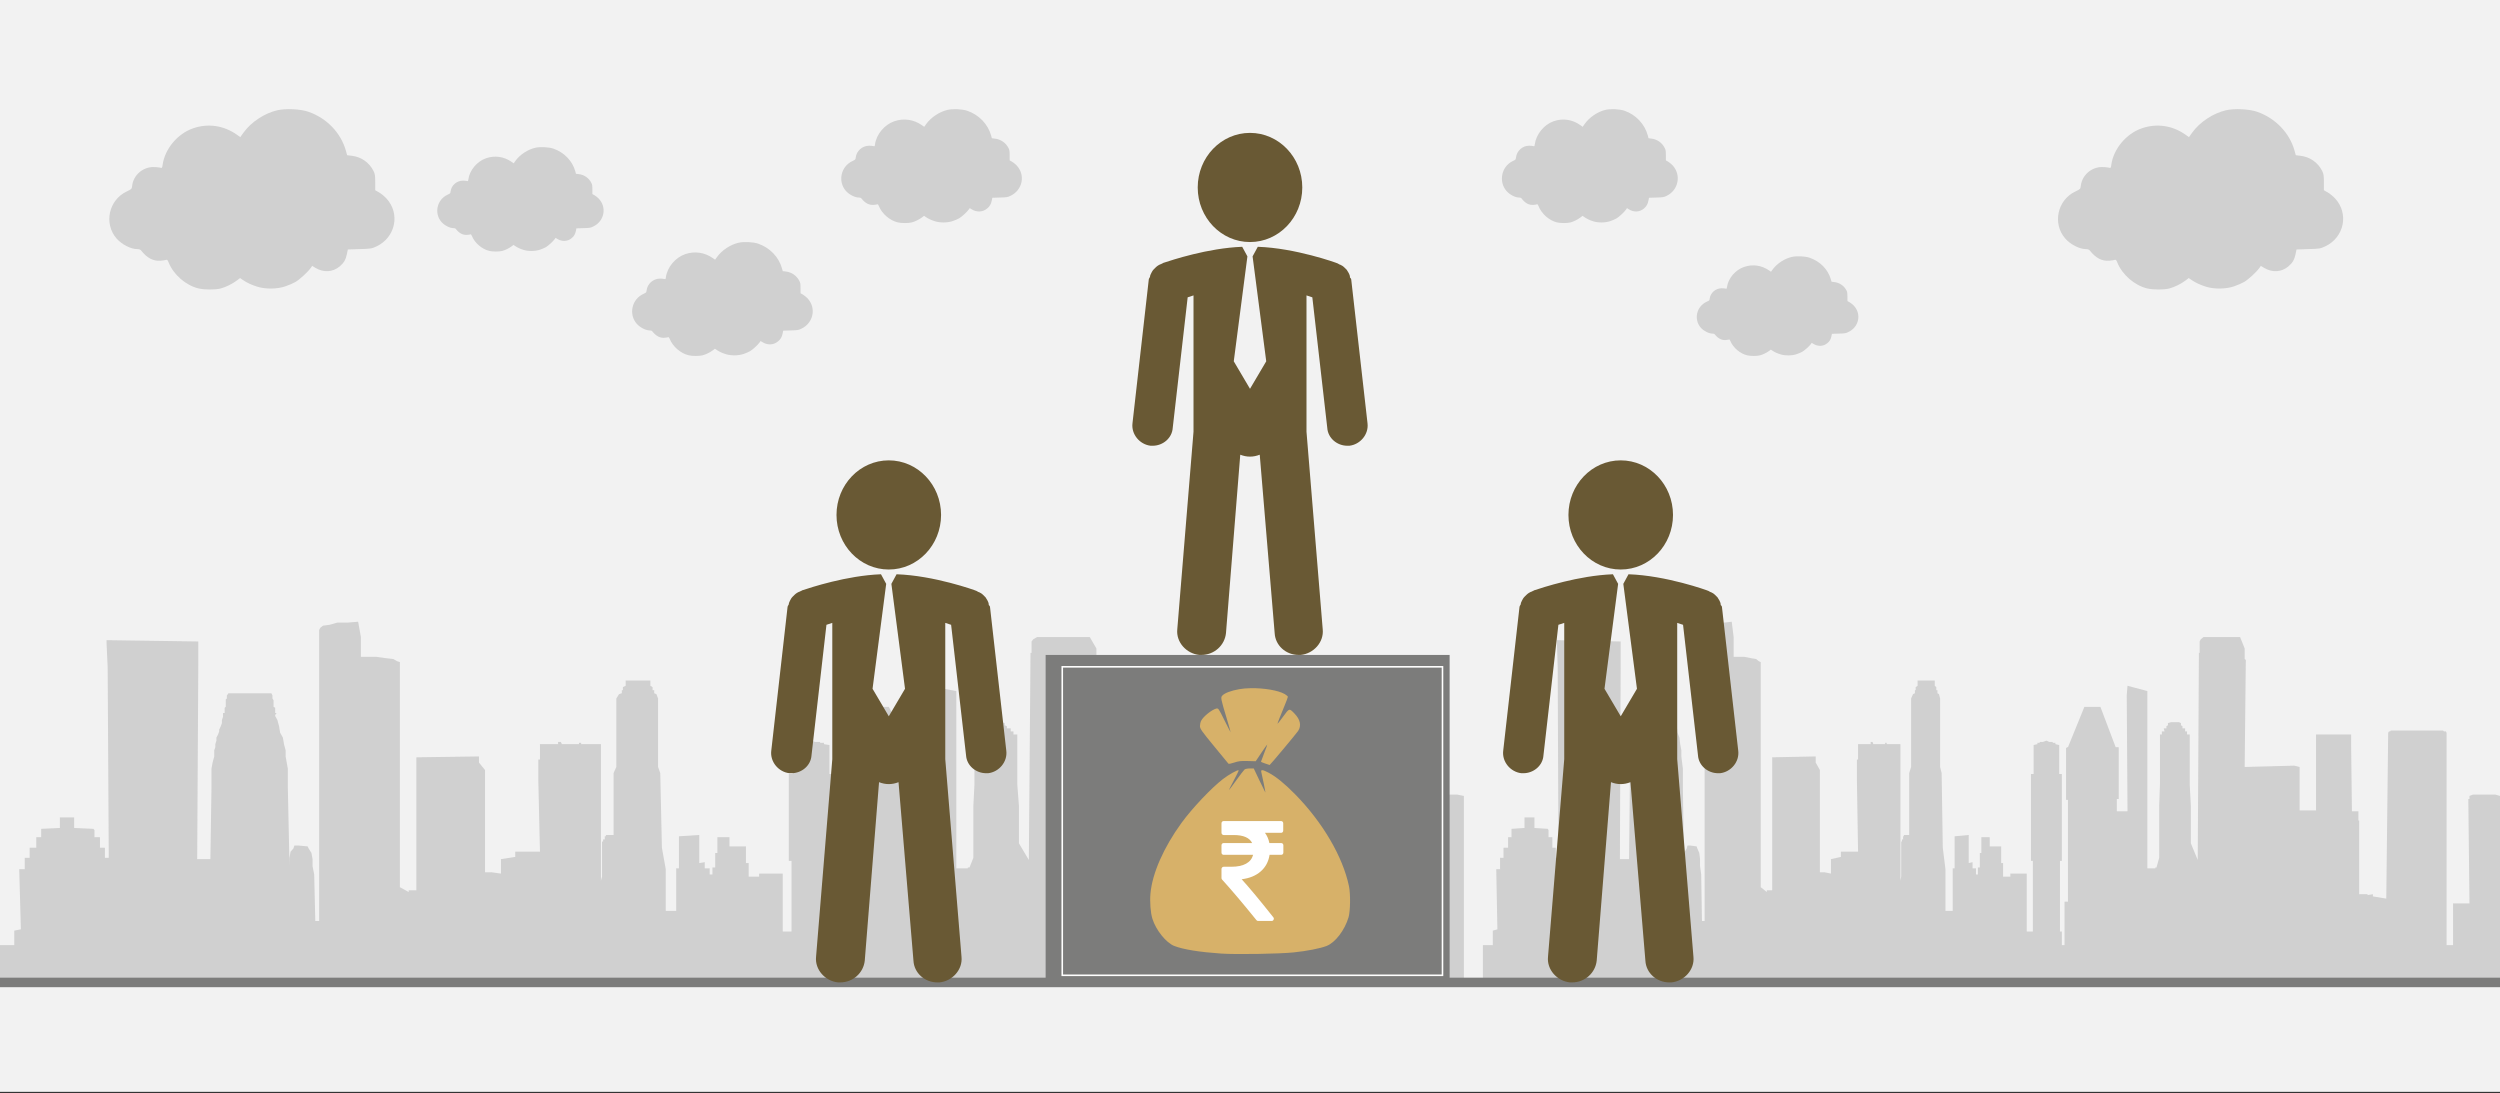 <svg width="526" height="230" xmlns="http://www.w3.org/2000/svg" xmlns:xlink="http://www.w3.org/1999/xlink" overflow="hidden"><rect width="100%" height="100%" fill="#333333" stroke="none"/><defs><clipPath id="clip0"><rect x="0" y="0" width="526" height="230"/></clipPath></defs><g clip-path="url(#clip0)"><rect x="0" y="0" width="526" height="229.667" fill="#FFFFFF"/><rect x="0" y="0" width="526" height="229.667" fill="#F2F2F2"/><path d="M526 205.777 526 167.463 525.036 167.186 520.299 167.186 519.576 167.463 519.576 167.463 519.576 168.109 519.335 168.109 519.335 168.294 519.576 190.082 517.247 190.082 516.123 190.082 516.123 198.853 514.758 198.853 514.758 154.353 514.758 154.168 514.597 153.891 514.196 153.891 514.035 153.707 513.473 153.707 513.072 153.707 503.998 153.707 503.436 153.707 503.034 153.707 502.874 153.891 502.633 153.891 502.472 154.168 502.071 189.067 499.26 188.605 499.26 188.143 498.136 188.328 498.136 188.143 497.895 188.143 497.734 188.143 497.333 188.143 496.931 188.143 496.771 188.143 496.369 188.143 496.369 172.633 496.209 172.633 496.209 170.694 496.048 170.694 494.844 170.694 494.683 157.215 494.683 154.999 494.683 154.538 494.522 154.538 487.456 154.538 487.295 154.538 487.295 154.999 487.295 157.215 487.295 170.51 487.135 170.51 485.77 170.51 484.244 170.51 483.842 170.51 483.842 161.37 482.718 161.093 472.279 161.37 472.52 138.843 472.279 138.658 472.279 138.196 472.279 137.365 472.279 136.442 471.316 134.042 470.994 134.042 463.607 134.042 463.045 134.503 462.804 134.965 462.804 135.796 462.804 136.719 462.804 137.365 462.643 137.365 462.643 138.012 462.402 180.942 460.957 177.434 460.957 169.586 460.716 165.062 460.716 154.538 460.154 154.538 460.154 154.538 460.154 153.891 459.752 153.891 459.752 153.891 459.752 153.245 459.431 153.245 459.19 153.245 459.19 152.783 458.869 152.599 458.869 152.599 458.869 152.137 458.468 151.953 456.781 151.953 456.139 152.137 456.139 152.599 456.139 152.599 455.818 152.783 455.818 153.245 455.818 153.245 455.256 153.245 455.416 153.891 455.256 153.891 454.854 153.891 454.854 154.538 454.854 154.538 454.453 154.538 454.453 165.062 454.292 169.586 454.292 180.481 453.73 182.512 453.489 182.512 453.489 182.696 452.927 182.696 452.927 182.696 452.204 182.696 452.204 182.696 451.803 182.696 451.803 154.999 451.803 145.398 447.627 144.29 447.466 146.321 447.627 170.694 445.379 170.694 445.379 169.863 445.379 169.863 445.379 168.109 445.379 168.109 445.539 168.109 445.539 168.109 445.78 168.109 445.78 168.109 445.78 168.109 445.78 157.4 445.78 157.215 445.78 157.215 445.78 157.215 445.539 157.215 445.539 157.215 445.379 157.215 445.379 157.215 445.138 157.215 445.138 157.215 445.138 157.215 441.926 148.721 438.553 148.721 435.1 157.215 435.1 157.215 435.1 157.215 435.1 157.215 435.1 157.215 434.94 157.215 434.94 157.215 434.699 157.4 434.699 157.4 434.699 157.4 434.699 168.109 434.699 168.109 434.699 168.109 434.699 168.294 434.94 168.294 435.1 168.294 435.1 168.294 435.1 170.048 435.1 170.048 435.1 170.048 435.1 189.713 434.377 189.713 434.377 198.853 433.815 198.853 433.815 195.991 433.414 195.991 433.414 181.127 433.815 181.127 433.815 162.847 433.253 162.847 433.253 156.753 432.45 156.569 432.45 156.569 432.45 156.292 432.29 156.292 432.29 156.292 432.049 156.292 432.049 156.292 431.888 156.292 431.888 156.107 431.728 156.107 431.487 156.107 431.326 156.107 431.165 156.107 430.603 155.83 429.8 156.107 429.8 156.107 429.64 156.107 429.399 156.107 429.238 156.107 429.238 156.107 429.078 156.292 428.837 156.292 428.837 156.292 428.676 156.292 428.676 156.292 428.676 156.569 428.676 156.569 427.873 156.753 427.873 162.847 427.311 162.847 427.311 181.127 427.713 181.127 427.713 195.991 426.428 195.991 426.428 183.804 423.376 183.804 422.975 183.804 422.975 184.45 422.975 184.45 422.011 184.45 421.449 184.45 421.449 181.588 421.048 181.588 421.048 178.08 420.486 178.08 420.486 178.08 420.486 178.08 420.486 178.08 420.325 178.08 420.325 178.08 420.164 178.08 420.164 178.08 419.923 178.08 419.923 178.08 419.763 178.08 419.763 178.08 419.522 178.08 418.96 178.08 418.639 178.08 418.639 176.141 417.836 176.141 416.872 176.141 416.872 179.465 416.872 179.465 416.551 179.465 416.551 182.512 416.149 182.512 416.149 183.989 415.989 183.989 415.989 183.989 415.748 183.989 415.748 183.989 415.748 182.696 415.025 182.696 415.025 181.588 415.025 181.404 414.222 181.588 414.222 175.68 411.251 175.957 411.251 182.696 410.85 182.696 410.85 198.853 410.85 198.853 410.85 191.652 409.324 191.652 409.324 182.881 408.762 178.357 408.521 162.662 408.2 161.37 408.2 146.967 407.959 146.044 407.638 145.859 407.638 145.398 407.638 145.213 407.397 145.213 407.397 144.567 407.397 144.567 407.075 144.29 407.075 143.459 407.075 143.182 406.835 143.182 403.622 143.182 403.462 143.182 403.462 143.459 403.462 144.29 403.06 144.567 403.06 144.567 403.06 145.213 402.9 145.213 402.9 145.398 402.9 145.859 402.498 146.044 402.097 146.967 402.097 161.37 401.695 162.662 401.695 176.141 401.695 175.957 401.695 175.957 401.695 175.68 401.695 175.68 400.812 175.68 400.571 175.68 400.571 175.957 400.571 175.957 400.41 175.957 400.41 176.141 400.41 176.418 400.41 176.418 400.41 176.418 400.41 176.603 400.17 176.603 400.17 176.603 400.17 177.065 400.009 177.065 400.009 177.065 400.009 184.45 399.848 185.281 399.848 164.139 399.848 162.847 399.848 159.8 399.848 159.8 399.848 158.692 399.848 156.569 396.958 156.569 396.958 156.292 396.636 156.292 396.636 156.569 394.147 156.569 393.986 156.107 393.585 156.107 393.585 156.569 390.935 156.569 390.935 158.692 390.935 159.8 390.694 159.8 390.694 162.847 390.694 164.139 390.935 179.188 387.482 179.188 387.322 179.188 387.322 180.296 387.322 180.296 385.234 180.758 385.234 183.804 383.869 183.527 382.905 183.527 382.905 176.788 382.905 176.788 382.905 162.016 382.022 160.446 382.022 160.446 382.022 159.338 382.022 159.154 372.868 159.338 372.868 187.312 371.743 187.312 371.743 187.682 370.459 186.666 370.459 139.304 370.057 139.12 369.495 138.658 368.371 138.473 367.006 138.196 365.48 138.196 364.757 138.196 364.757 134.042 364.356 130.81 362.83 130.995 361.304 130.995 360.18 131.457 359.216 131.641 358.815 132.103 358.654 132.565 358.654 139.489 358.654 193.775 358.494 193.775 358.092 193.775 357.932 183.989 357.691 182.235 357.691 180.758 357.53 179.465 357.129 178.542 356.968 178.08 355.603 177.895 355.041 177.895 354.88 178.542 354.479 179.188 354.318 180.481 354.318 182.05 354.077 165.709 354.077 164.416 354.077 164.416 354.077 164.139 354.077 163.031 354.077 161.739 353.917 160.446 353.756 159.154 353.756 157.861 353.515 156.569 353.355 155.184 352.953 154.168 352.792 152.783 352.552 151.491 352.23 150.66 352.23 150.383 352.391 150.198 352.391 150.014 352.391 150.014 352.391 150.014 352.23 150.014 352.23 149.737 352.23 149.367 352.23 148.906 351.99 148.721 351.99 148.26 351.99 147.983 351.99 147.613 351.99 147.336 351.829 146.967 351.829 146.69 351.829 146.321 351.668 145.859 345.405 145.859 345.164 146.321 345.164 146.505 345.164 146.967 345.003 147.152 345.003 147.613 345.003 147.983 345.003 148.26 345.003 148.721 344.843 148.906 344.843 149.367 344.843 149.552 344.843 150.014 344.602 150.014 344.602 150.845 344.441 151.491 344.441 152.137 344.281 152.783 344.04 153.522 344.04 153.891 343.879 154.538 343.638 155.184 343.638 155.83 343.478 156.569 343.478 157.215 343.317 157.861 343.317 159.154 343.076 160.446 342.916 161.739 342.916 163.031 342.916 164.416 342.916 164.601 342.916 165.709 342.755 180.758 340.828 180.758 340.988 139.95 340.988 134.965 327.578 134.688 327.578 135.334 327.739 140.412 327.899 180.481 327.337 180.481 327.337 178.357 327.337 178.357 327.337 178.357 327.337 178.357 327.337 178.357 326.615 178.357 326.615 176.418 326.615 176.418 326.615 176.141 326.615 176.141 326.615 176.141 326.374 176.141 325.812 176.141 325.812 174.664 325.812 174.664 325.651 174.387 325.651 174.387 325.651 174.387 325.651 174.387 322.841 174.203 322.841 174.018 322.841 174.018 322.841 174.018 322.841 174.018 322.841 173.741 322.841 173.741 322.841 173.556 322.841 173.279 322.841 173.095 322.841 173.095 322.841 172.91 322.841 172.633 322.841 172.633 322.841 172.633 322.841 172.633 322.841 171.987 320.753 171.987 320.753 174.203 318.023 174.387 318.023 174.387 318.023 174.387 318.023 176.141 317.3 176.141 317.3 176.141 317.3 176.141 317.3 176.141 317.3 178.357 316.577 178.357 316.336 178.357 316.336 178.357 316.336 178.357 316.336 178.357 316.336 180.481 315.774 180.481 315.774 180.481 315.774 180.481 315.613 180.481 315.613 180.481 315.613 180.481 315.613 180.481 315.613 180.481 315.613 182.881 314.811 182.881 315.051 195.529 314.088 195.806 314.088 198.853 312 198.853 312 206.7 526 206.7 526 205.777Z" fill="#D0D0D0" fill-rule="evenodd"/><path d="M308 205.777 308 167.463 306.613 167.186 299.794 167.186 298.754 167.463 298.754 167.463 298.754 168.109 298.408 168.109 298.408 168.294 298.754 190.082 295.403 190.082 293.785 190.082 293.785 198.853 291.82 198.853 291.82 154.353 291.82 154.168 291.589 153.891 291.011 153.891 290.78 153.707 289.971 153.707 289.393 153.707 276.333 153.707 275.524 153.707 274.946 153.707 274.715 153.891 274.368 153.891 274.137 154.168 273.559 189.067 269.514 188.605 269.514 188.143 267.896 188.328 267.896 188.143 267.55 188.143 267.319 188.143 266.741 188.143 266.163 188.143 265.932 188.143 265.354 188.143 265.354 172.633 265.123 172.633 265.123 170.694 264.892 170.694 263.158 170.694 262.927 157.215 262.927 154.999 262.927 154.538 262.696 154.538 252.525 154.538 252.294 154.538 252.294 154.999 252.294 157.215 252.294 170.51 252.063 170.51 250.098 170.51 247.902 170.51 247.325 170.51 247.325 161.37 245.707 161.093 230.682 161.37 231.029 138.843 230.682 138.658 230.682 138.196 230.682 137.365 230.682 136.442 229.295 134.042 228.833 134.042 218.2 134.042 217.391 134.503 217.045 134.965 217.045 135.796 217.045 136.719 217.045 137.365 216.813 137.365 216.813 138.012 216.467 180.942 214.386 177.434 214.386 169.586 214.04 165.062 214.04 154.538 213.231 154.538 213.231 154.538 213.231 153.891 212.653 153.891 212.653 153.891 212.653 153.245 212.191 153.245 211.844 153.245 211.844 152.783 211.382 152.599 211.382 152.599 211.382 152.137 210.804 151.953 208.377 151.953 207.452 152.137 207.452 152.599 207.452 152.599 206.99 152.783 206.99 153.245 206.99 153.245 206.181 153.245 206.412 153.891 206.181 153.891 205.603 153.891 205.603 154.538 205.603 154.538 205.025 154.538 205.025 165.062 204.794 169.586 204.794 180.481 203.985 182.512 203.638 182.512 203.638 182.696 202.829 182.696 202.829 182.696 201.789 182.696 201.789 182.696 201.211 182.696 201.211 154.999 201.211 145.398 195.201 144.29 194.97 146.321 195.201 170.694 191.965 170.694 191.965 169.863 191.965 169.863 191.965 168.109 191.965 168.109 192.197 168.109 192.197 168.109 192.543 168.109 192.543 168.109 192.543 168.109 192.543 157.4 192.543 157.215 192.543 157.215 192.543 157.215 192.197 157.215 192.197 157.215 191.965 157.215 191.965 157.215 191.619 157.215 191.619 157.215 191.619 157.215 186.996 148.721 182.142 148.721 177.172 157.215 177.172 157.215 177.172 157.215 177.172 157.215 177.172 157.215 176.941 157.215 176.941 157.215 176.594 157.4 176.594 157.4 176.594 157.4 176.594 168.109 176.594 168.109 176.594 168.109 176.594 168.294 176.941 168.294 177.172 168.294 177.172 168.294 177.172 170.048 177.172 170.048 177.172 170.048 177.172 189.713 176.132 189.713 176.132 198.853 175.323 198.853 175.323 195.991 174.745 195.991 174.745 181.127 175.323 181.127 175.323 162.847 174.514 162.847 174.514 156.753 173.358 156.569 173.358 156.569 173.358 156.292 173.127 156.292 173.127 156.292 172.78 156.292 172.78 156.292 172.549 156.292 172.549 156.107 172.318 156.107 171.971 156.107 171.74 156.107 171.509 156.107 170.7 155.83 169.544 156.107 169.544 156.107 169.313 156.107 168.967 156.107 168.735 156.107 168.735 156.107 168.504 156.292 168.158 156.292 168.158 156.292 167.926 156.292 167.926 156.292 167.926 156.569 167.926 156.569 166.771 156.753 166.771 162.847 165.962 162.847 165.962 181.127 166.54 181.127 166.54 195.991 164.69 195.991 164.69 183.804 160.299 183.804 159.721 183.804 159.721 184.45 159.721 184.45 158.334 184.45 157.525 184.45 157.525 181.588 156.947 181.588 156.947 178.08 156.138 178.08 156.138 178.08 156.138 178.08 156.138 178.08 155.907 178.08 155.907 178.08 155.676 178.08 155.676 178.08 155.329 178.08 155.329 178.08 155.098 178.08 155.098 178.08 154.751 178.08 153.942 178.08 153.48 178.08 153.48 176.141 152.324 176.141 150.937 176.141 150.937 179.465 150.937 179.465 150.475 179.465 150.475 182.512 149.897 182.512 149.897 183.989 149.666 183.989 149.666 183.989 149.319 183.989 149.319 183.989 149.319 182.696 148.279 182.696 148.279 181.588 148.279 181.404 147.123 181.588 147.123 175.68 142.847 175.957 142.847 182.696 142.269 182.696 142.269 198.853 142.269 198.853 142.269 191.652 140.074 191.652 140.074 182.881 139.265 178.357 138.918 162.662 138.456 161.37 138.456 146.967 138.109 146.044 137.647 145.859 137.647 145.398 137.647 145.213 137.3 145.213 137.3 144.567 137.3 144.567 136.838 144.29 136.838 143.459 136.838 143.182 136.491 143.182 131.868 143.182 131.637 143.182 131.637 143.459 131.637 144.29 131.059 144.567 131.059 144.567 131.059 145.213 130.828 145.213 130.828 145.398 130.828 145.859 130.25 146.044 129.672 146.967 129.672 161.37 129.094 162.662 129.094 176.141 129.094 175.957 129.094 175.957 129.094 175.68 129.094 175.68 127.823 175.68 127.476 175.68 127.476 175.957 127.476 175.957 127.245 175.957 127.245 176.141 127.245 176.418 127.245 176.418 127.245 176.418 127.245 176.603 126.898 176.603 126.898 176.603 126.898 177.065 126.667 177.065 126.667 177.065 126.667 184.45 126.436 185.281 126.436 164.139 126.436 162.847 126.436 159.8 126.436 159.8 126.436 158.692 126.436 156.569 122.275 156.569 122.275 156.292 121.813 156.292 121.813 156.569 118.23 156.569 117.999 156.107 117.421 156.107 117.421 156.569 113.608 156.569 113.608 158.692 113.608 159.8 113.261 159.8 113.261 162.847 113.261 164.139 113.608 179.188 108.638 179.188 108.407 179.188 108.407 180.296 108.407 180.296 105.402 180.758 105.402 183.804 103.437 183.527 102.05 183.527 102.05 176.788 102.05 176.788 102.05 162.016 100.779 160.446 100.779 160.446 100.779 159.338 100.779 159.154 87.604 159.338 87.604 187.312 85.986 187.312 85.986 187.682 84.137 186.666 84.137 139.304 83.559 139.12 82.75 138.658 81.132 138.473 79.167 138.196 76.971 138.196 75.931 138.196 75.931 134.042 75.353 130.81 73.157 130.995 70.961 130.995 69.343 131.457 67.957 131.641 67.379 132.103 67.147 132.565 67.147 139.489 67.147 193.775 66.916 193.775 66.338 193.775 66.107 183.989 65.761 182.235 65.761 180.758 65.529 179.465 64.952 178.542 64.721 178.08 62.756 177.895 61.947 177.895 61.716 178.542 61.138 179.188 60.907 180.481 60.907 182.05 60.56 165.709 60.56 164.416 60.56 164.416 60.56 164.139 60.56 163.031 60.56 161.739 60.329 160.446 60.098 159.154 60.098 157.861 59.751 156.569 59.52 155.184 58.942 154.168 58.711 152.783 58.364 151.491 57.902 150.66 57.902 150.383 58.133 150.198 58.133 150.014 58.133 150.014 58.133 150.014 57.902 150.014 57.902 149.737 57.902 149.367 57.902 148.906 57.555 148.721 57.555 148.26 57.555 147.983 57.555 147.613 57.555 147.336 57.324 146.967 57.324 146.69 57.324 146.321 57.093 145.859 48.078 145.859 47.731 146.321 47.731 146.505 47.731 146.967 47.5 147.152 47.5 147.613 47.5 147.983 47.5 148.26 47.5 148.721 47.269 148.906 47.269 149.367 47.269 149.552 47.269 150.014 46.922 150.014 46.922 150.845 46.691 151.491 46.691 152.137 46.46 152.783 46.113 153.522 46.113 153.891 45.882 154.538 45.535 155.184 45.535 155.83 45.304 156.569 45.304 157.215 45.073 157.861 45.073 159.154 44.727 160.446 44.495 161.739 44.495 163.031 44.495 164.416 44.495 164.601 44.495 165.709 44.264 180.758 41.49 180.758 41.722 139.95 41.722 134.965 22.421 134.688 22.421 135.334 22.652 140.412 22.883 180.481 22.074 180.481 22.074 178.357 22.074 178.357 22.074 178.357 22.074 178.357 22.074 178.357 21.034 178.357 21.034 176.418 21.034 176.418 21.034 176.141 21.034 176.141 21.034 176.141 20.687 176.141 19.878 176.141 19.878 174.664 19.878 174.664 19.647 174.387 19.647 174.387 19.647 174.387 19.647 174.387 15.602 174.203 15.602 174.018 15.602 174.018 15.602 174.018 15.602 174.018 15.602 173.741 15.602 173.741 15.602 173.556 15.602 173.279 15.602 173.095 15.602 173.095 15.602 172.91 15.602 172.633 15.602 172.633 15.602 172.633 15.602 172.633 15.602 171.987 12.597 171.987 12.597 174.203 8.668 174.387 8.668 174.387 8.668 174.387 8.668 176.141 7.628 176.141 7.628 176.141 7.628 176.141 7.628 176.141 7.628 178.357 6.588 178.357 6.241 178.357 6.241 178.357 6.241 178.357 6.241 178.357 6.241 180.481 5.432 180.481 5.432 180.481 5.432 180.481 5.201 180.481 5.201 180.481 5.201 180.481 5.201 180.481 5.201 180.481 5.201 182.881 4.045 182.881 4.392 195.529 3.005 195.806 3.005 198.853 0 198.853 0 206.7 308 206.7 308 205.777Z" fill="#D0D0D0" fill-rule="evenodd"/><path d="M0 206.7 526 206.701" stroke="#7C7C7B" stroke-width="2" stroke-miterlimit="8" fill="none" fill-rule="evenodd"/><rect x="220" y="137.8" width="85" height="68.9" fill="#7C7C7B"/><path d="M252 39.443C252 33.101 256.925 27.959 263 27.959 269.075 27.959 274 33.101 274 39.443 274 45.785 269.075 50.926 263 50.926 256.925 50.926 252 45.785 252 39.443Z" fill="#695934" fill-rule="evenodd"/><path d="M283.902 93.786C286.224 93.516 288 91.363 287.727 89.075 284.311 58.924 284.311 58.924 284.311 58.924 284.311 58.655 284.175 58.52 284.038 58.386 284.038 57.982 283.902 57.713 283.765 57.443 283.628 57.174 283.492 57.04 283.355 56.77 283.219 56.636 282.945 56.367 282.809 56.232 282.536 55.963 282.262 55.828 281.989 55.694 281.852 55.694 281.716 55.559 281.443 55.424 281.169 55.29 272.563 52.194 264.639 51.925 263.546 53.944 263.546 53.944 263.546 53.944 263.546 53.944 263.546 53.944 263.546 53.944 266.415 76.018 266.415 76.018 266.415 76.018 263 81.806 263 81.806 263 81.806 259.585 76.018 259.585 76.018 259.585 76.018 262.454 53.944 262.454 53.944 262.454 53.944 262.454 53.944 262.454 53.944 262.454 53.944 261.361 51.925 261.361 51.925 261.361 51.925 254.12 52.194 246.47 54.751 244.831 55.29 244.694 55.29 244.694 55.424 244.557 55.424 244.557 55.424 244.557 55.424 244.557 55.424 244.421 55.424 244.421 55.559 244.284 55.559 243.874 55.694 243.464 55.963 243.191 56.232 243.055 56.367 242.918 56.501 242.781 56.636 242.508 56.905 242.372 57.174 242.235 57.443 242.098 57.713 241.962 57.982 241.962 58.251 241.825 58.52 241.689 58.655 241.689 58.924 238.273 89.075 238.273 89.075 238.273 89.075 238 91.363 239.776 93.516 242.098 93.786 242.235 93.786 242.372 93.786 242.508 93.786 244.694 93.786 246.607 92.171 246.743 90.017 249.885 62.558 249.885 62.558 249.885 62.558 250.295 62.424 250.705 62.289 251.115 62.154 251.115 90.825 251.115 90.825 251.115 90.825 247.699 132.416 247.699 132.416 247.699 132.416 247.426 135.108 249.612 137.531 252.344 137.8 252.481 137.8 252.617 137.8 252.754 137.8 255.486 137.8 257.672 135.781 257.945 133.224 260.951 95.67 260.951 95.67 260.951 95.67 261.634 95.939 262.317 96.074 263 96.074 263.683 96.074 264.366 95.939 265.049 95.67 268.191 133.224 268.191 133.224 268.191 133.224 268.328 135.781 270.514 137.8 273.246 137.8 273.383 137.8 273.519 137.8 273.656 137.8 276.388 137.531 278.574 135.108 278.301 132.416 274.885 90.825 274.885 90.825 274.885 90.825 274.885 62.154 274.885 62.154 274.885 62.154 275.295 62.289 275.705 62.424 276.115 62.558 279.257 90.017 279.257 90.017 279.257 90.017 279.393 92.171 281.306 93.786 283.492 93.786 283.628 93.786 283.765 93.786 283.902 93.786Z" fill="#695934" fill-rule="evenodd"/><path d="M330 108.343C330 102.001 334.925 96.86 341 96.86 347.075 96.86 352 102.001 352 108.343 352 114.685 347.075 119.826 341 119.826 334.925 119.826 330 114.685 330 108.343Z" fill="#695934" fill-rule="evenodd"/><path d="M361.902 162.686C364.224 162.417 366 160.263 365.727 157.975 362.311 127.824 362.311 127.824 362.311 127.824 362.311 127.555 362.175 127.42 362.038 127.286 362.038 126.882 361.902 126.613 361.765 126.344 361.628 126.074 361.492 125.94 361.355 125.671 361.219 125.536 360.945 125.267 360.809 125.132 360.536 124.863 360.262 124.728 359.989 124.594 359.852 124.594 359.716 124.459 359.443 124.325 359.169 124.19 350.563 121.094 342.639 120.825 341.546 122.844 341.546 122.844 341.546 122.844 341.546 122.844 341.546 122.844 341.546 122.844 344.415 144.919 344.415 144.919 344.415 144.919 341 150.706 341 150.706 341 150.706 337.585 144.919 337.585 144.919 337.585 144.919 340.454 122.844 340.454 122.844 340.454 122.844 340.454 122.844 340.454 122.844 340.454 122.844 339.361 120.825 339.361 120.825 339.361 120.825 332.12 121.094 324.47 123.652 322.831 124.19 322.694 124.19 322.694 124.325 322.557 124.325 322.557 124.325 322.557 124.325 322.557 124.325 322.421 124.325 322.421 124.459 322.284 124.459 321.874 124.594 321.464 124.863 321.191 125.132 321.055 125.267 320.918 125.401 320.781 125.536 320.508 125.805 320.372 126.074 320.235 126.344 320.098 126.613 319.962 126.882 319.962 127.151 319.825 127.42 319.689 127.555 319.689 127.824 316.273 157.975 316.273 157.975 316.273 157.975 316 160.263 317.776 162.417 320.098 162.686 320.235 162.686 320.372 162.686 320.508 162.686 322.694 162.686 324.607 161.071 324.743 158.917 327.885 131.458 327.885 131.458 327.885 131.458 328.295 131.324 328.705 131.189 329.115 131.055 329.115 159.725 329.115 159.725 329.115 159.725 325.699 201.316 325.699 201.316 325.699 201.316 325.426 204.008 327.612 206.431 330.344 206.7 330.481 206.7 330.617 206.7 330.754 206.7 333.486 206.7 335.672 204.681 335.945 202.124 338.951 164.57 338.951 164.57 338.951 164.57 339.634 164.839 340.317 164.974 341 164.974 341.683 164.974 342.366 164.839 343.049 164.57 346.191 202.124 346.191 202.124 346.191 202.124 346.328 204.681 348.514 206.7 351.246 206.7 351.383 206.7 351.519 206.7 351.656 206.7 354.388 206.431 356.574 204.008 356.301 201.316 352.885 159.725 352.885 159.725 352.885 159.725 352.885 131.055 352.885 131.055 352.885 131.055 353.295 131.189 353.705 131.324 354.115 131.458 357.257 158.917 357.257 158.917 357.257 158.917 357.393 161.071 359.306 162.686 361.492 162.686 361.628 162.686 361.765 162.686 361.902 162.686Z" fill="#695934" fill-rule="evenodd"/><path d="M176 108.343C176 102.001 180.925 96.86 187 96.86 193.075 96.86 198 102.001 198 108.343 198 114.685 193.075 119.826 187 119.826 180.925 119.826 176 114.685 176 108.343Z" fill="#695934" fill-rule="evenodd"/><path d="M207.902 162.686C210.224 162.417 212 160.263 211.727 157.975 208.311 127.824 208.311 127.824 208.311 127.824 208.311 127.555 208.175 127.42 208.038 127.286 208.038 126.882 207.902 126.613 207.765 126.344 207.628 126.074 207.492 125.94 207.355 125.671 207.219 125.536 206.945 125.267 206.809 125.132 206.536 124.863 206.262 124.728 205.989 124.594 205.852 124.594 205.716 124.459 205.443 124.325 205.169 124.19 196.563 121.094 188.639 120.825 187.546 122.844 187.546 122.844 187.546 122.844 187.546 122.844 187.546 122.844 187.546 122.844 190.415 144.919 190.415 144.919 190.415 144.919 187 150.706 187 150.706 187 150.706 183.585 144.919 183.585 144.919 183.585 144.919 186.454 122.844 186.454 122.844 186.454 122.844 186.454 122.844 186.454 122.844 186.454 122.844 185.361 120.825 185.361 120.825 185.361 120.825 178.12 121.094 170.47 123.652 168.831 124.19 168.694 124.19 168.694 124.325 168.557 124.325 168.557 124.325 168.557 124.325 168.557 124.325 168.421 124.325 168.421 124.459 168.284 124.459 167.874 124.594 167.464 124.863 167.191 125.132 167.055 125.267 166.918 125.401 166.781 125.536 166.508 125.805 166.372 126.074 166.235 126.344 166.098 126.613 165.962 126.882 165.962 127.151 165.825 127.42 165.689 127.555 165.689 127.824 162.273 157.975 162.273 157.975 162.273 157.975 162 160.263 163.776 162.417 166.098 162.686 166.235 162.686 166.372 162.686 166.508 162.686 168.694 162.686 170.607 161.071 170.743 158.917 173.885 131.458 173.885 131.458 173.885 131.458 174.295 131.324 174.705 131.189 175.115 131.055 175.115 159.725 175.115 159.725 175.115 159.725 171.699 201.316 171.699 201.316 171.699 201.316 171.426 204.008 173.612 206.431 176.344 206.7 176.481 206.7 176.617 206.7 176.754 206.7 179.486 206.7 181.672 204.681 181.945 202.124 184.951 164.57 184.951 164.57 184.951 164.57 185.634 164.839 186.317 164.974 187 164.974 187.683 164.974 188.366 164.839 189.049 164.57 192.191 202.124 192.191 202.124 192.191 202.124 192.328 204.681 194.514 206.7 197.246 206.7 197.383 206.7 197.519 206.7 197.656 206.7 200.388 206.431 202.574 204.008 202.301 201.316 198.885 159.725 198.885 159.725 198.885 159.725 198.885 131.055 198.885 131.055 198.885 131.055 199.295 131.189 199.705 131.324 200.115 131.458 203.257 158.917 203.257 158.917 203.257 158.917 203.393 161.071 205.306 162.686 207.492 162.686 207.628 162.686 207.765 162.686 207.902 162.686Z" fill="#695934" fill-rule="evenodd"/><path d="M263.22 144.792C262.322 144.804 261.462 144.872 260.714 145.007 258.97 145.321 257.63 145.833 257.163 146.365 256.804 146.773 256.849 147 258.108 151.19 258.574 152.74 258.938 154.025 258.918 154.045 258.898 154.066 258.311 152.932 257.615 151.525 256.404 149.081 256.328 148.973 255.907 149.081 254.941 149.329 253.165 150.762 252.715 151.656 252.58 151.925 252.47 152.425 252.47 152.767 252.47 153.316 252.816 153.811 255.405 156.962 257.019 158.927 258.396 160.6 258.463 160.678 258.531 160.756 259.074 160.651 259.671 160.444 260.548 160.14 261.083 160.078 262.478 160.118L264.201 160.167 265.395 158.379C266.052 157.395 266.611 156.612 266.637 156.639 266.663 156.666 266.376 157.467 265.999 158.421 265.622 159.374 265.314 160.201 265.314 160.259 265.314 160.316 265.718 160.493 266.213 160.65L266.213 160.65C266.707 160.807 267.122 160.944 267.134 160.956 267.19 161.007 272.756 154.352 273.122 153.795 273.853 152.688 273.586 151.395 272.367 150.138 271.248 148.984 271.279 148.976 269.993 150.743 269.359 151.614 268.82 152.306 268.795 152.28 268.748 152.231 269.247 150.948 270.347 148.291 270.687 147.47 270.965 146.711 270.965 146.605 270.965 146.499 270.668 146.24 270.306 146.03 268.942 145.241 265.912 144.757 263.22 144.792ZM262.957 161.682C262.499 161.682 262.003 161.781 261.855 161.902 261.706 162.023 260.916 163.054 260.099 164.193 259.283 165.332 258.586 166.264 258.551 166.264 258.516 166.264 258.983 165.339 259.589 164.208 260.194 163.077 260.657 162.117 260.615 162.075 260.449 161.904 258.554 162.958 257.307 163.915 254.878 165.78 250.797 170.098 248.589 173.138 244.826 178.32 242.441 183.747 242.059 187.99 241.899 189.778 242.073 192.047 242.469 193.316 243.211 195.699 245.367 198.376 247.074 199.033 248.99 199.771 252.391 200.321 256.959 200.632 260.087 200.844 269.147 200.699 272.164 200.388 274.991 200.096 277.732 199.56 279.107 199.031 280.935 198.327 282.953 195.687 283.743 192.968 284.117 191.679 284.162 188.053 283.823 186.446 282.513 180.229 278.319 173.066 272.522 167.145 270.325 164.902 268.475 163.396 266.905 162.575 265.612 161.899 265.237 161.871 265.381 162.464 265.685 163.71 266.3 166.81 266.229 166.736 266.184 166.69 265.616 165.533 264.967 164.167L263.788 161.682Z" fill="#D7B169" fill-rule="evenodd"/><path d="M269.889 177.512C269.802 177.423 269.691 177.378 269.556 177.378L267.077 177.378C266.912 176.552 266.603 175.835 266.149 175.228L269.527 175.228C269.662 175.228 269.773 175.183 269.86 175.094 269.947 175.004 269.99 174.89 269.99 174.751L269.99 173.227C269.99 173.088 269.947 172.974 269.86 172.884 269.773 172.795 269.662 172.75 269.527 172.75L257.464 172.75C257.329 172.75 257.217 172.795 257.13 172.884 257.044 172.974 257 173.088 257 173.227L257 175.213C257 175.342 257.046 175.454 257.138 175.549 257.23 175.643 257.338 175.691 257.464 175.691L259.566 175.691C261.606 175.691 262.901 176.253 263.452 177.378L257.464 177.378C257.329 177.378 257.217 177.422 257.13 177.512 257.044 177.602 257 177.716 257 177.855L257 179.378C257 179.518 257.043 179.632 257.13 179.722 257.217 179.811 257.329 179.856 257.464 179.856L263.655 179.856C263.442 180.672 262.947 181.294 262.169 181.722 261.39 182.15 260.364 182.364 259.088 182.364L257.464 182.364C257.338 182.364 257.23 182.412 257.138 182.506 257.046 182.601 257 182.713 257 182.842L257 184.738C257 184.868 257.043 184.977 257.13 185.067 258.986 187.097 261.393 189.939 264.351 193.592 264.438 193.712 264.558 193.771 264.713 193.771L267.54 193.771C267.743 193.771 267.884 193.682 267.961 193.502 268.057 193.323 268.038 193.154 267.903 192.995 265.081 189.431 262.862 186.764 261.248 184.992 262.891 184.793 264.225 184.246 265.25 183.35 266.274 182.454 266.898 181.289 267.12 179.856L269.556 179.856C269.691 179.856 269.802 179.812 269.889 179.722 269.976 179.633 270.02 179.518 270.02 179.379L270.02 177.856C270.02 177.716 269.976 177.602 269.889 177.512Z" fill="#FFFFFF" fill-rule="evenodd"/><rect x="223.5" y="140.297" width="80" height="64.906" stroke="#FFFFFF" stroke-width="0.333" stroke-miterlimit="8" fill="none"/><path d="M41.767 60.687C39.103 60.048 36.504 57.791 35.483 55.23 35.279 54.718 35.157 54.588 34.964 54.67 34.824 54.73 34.313 54.811 33.827 54.852 32.239 54.984 30.937 54.301 29.663 52.67 29.536 52.506 29.236 52.411 28.849 52.411 27.535 52.411 25.622 51.431 24.546 50.206 21.79 47.068 22.855 42.081 26.664 40.283 27.712 39.788 27.72 39.78 27.807 39.061 28.069 36.879 29.991 35.17 32.21 35.147 32.725 35.142 33.366 35.193 33.633 35.261 34.115 35.383 34.12 35.379 34.215 34.687 34.678 31.338 37.335 28.145 40.607 27.005 43.752 25.91 47.067 26.387 49.824 28.332L50.557 28.849 51.267 27.864C52.839 25.68 55.654 23.824 58.34 23.2 60.105 22.79 63.229 22.938 64.877 23.51 68.757 24.857 71.729 27.948 72.778 31.729L73.037 32.658 74.037 32.778C76.015 33.014 77.692 34.188 78.578 35.956 78.893 36.584 78.944 36.92 78.947 38.357L78.949 40.027 79.728 40.468C80.157 40.711 80.847 41.268 81.261 41.708 84.264 44.891 83.246 49.947 79.222 51.837 78.201 52.316 78.074 52.337 75.675 52.411L73.188 52.489 72.987 53.464C72.75 54.623 72.348 55.313 71.491 56.041 70.017 57.291 68.037 57.397 66.296 56.317L65.683 55.937 65.371 56.382C64.779 57.226 62.999 58.857 62.142 59.34 61.669 59.607 60.719 60.016 60.032 60.25 58.312 60.834 55.911 60.868 54.174 60.333 52.928 59.949 51.925 59.48 51.052 58.876L50.513 58.502 49.814 59.031C48.874 59.743 47.488 60.421 46.401 60.702 45.293 60.988 42.99 60.98 41.767 60.687Z" fill="#D0D0D0" fill-rule="evenodd"/><path d="M102.947 52.793C101.393 52.423 99.877 51.116 99.281 49.634 99.163 49.338 99.092 49.262 98.979 49.31 98.897 49.344 98.599 49.392 98.316 49.415 97.389 49.491 96.63 49.096 95.887 48.152 95.813 48.057 95.638 48.002 95.412 48.002 94.645 48.002 93.529 47.434 92.902 46.725 91.294 44.909 91.915 42.021 94.137 40.98 94.749 40.694 94.754 40.689 94.804 40.273 94.957 39.01 96.078 38.02 97.372 38.007 97.673 38.004 98.047 38.033 98.203 38.073 98.484 38.144 98.487 38.141 98.542 37.74 98.812 35.801 100.362 33.953 102.271 33.293 104.105 32.659 106.039 32.935 107.647 34.061L108.075 34.361 108.489 33.79C109.406 32.526 111.048 31.451 112.615 31.09 113.644 30.853 115.467 30.939 116.428 31.27 118.691 32.049 120.425 33.839 121.037 36.028L121.188 36.566 121.771 36.635C122.925 36.772 123.904 37.452 124.42 38.475 124.604 38.839 124.634 39.033 124.636 39.865L124.637 40.832 125.092 41.087C125.342 41.228 125.744 41.551 125.985 41.805 127.737 43.648 127.144 46.575 124.796 47.669 124.2 47.947 124.126 47.959 122.727 48.002L121.276 48.047 121.159 48.612C121.021 49.282 120.787 49.682 120.286 50.103 119.426 50.827 118.271 50.888 117.256 50.263L116.898 50.043 116.716 50.301C116.371 50.789 115.333 51.733 114.833 52.014 114.557 52.168 114.003 52.405 113.602 52.54 112.599 52.878 111.198 52.898 110.185 52.588 109.458 52.366 108.873 52.095 108.364 51.745L108.05 51.528 107.642 51.835C107.093 52.247 106.285 52.639 105.651 52.802 105.004 52.967 103.661 52.963 102.947 52.793Z" fill="#D0D0D0" fill-rule="evenodd"/><path d="M144.886 74.749C143.199 74.346 141.552 72.92 140.906 71.303 140.776 70.98 140.7 70.897 140.577 70.95 140.489 70.987 140.165 71.039 139.857 71.064 138.851 71.147 138.027 70.716 137.22 69.686 137.14 69.583 136.95 69.523 136.704 69.523 135.872 69.523 134.66 68.903 133.979 68.13 132.234 66.148 132.908 62.998 135.321 61.863 135.985 61.55 135.99 61.545 136.044 61.091 136.21 59.713 137.428 58.633 138.833 58.619 139.159 58.615 139.565 58.648 139.734 58.691 140.039 58.768 140.042 58.765 140.103 58.328 140.396 56.213 142.079 54.197 144.151 53.477 146.143 52.785 148.242 53.087 149.988 54.315L150.453 54.642 150.902 54.019C151.898 52.64 153.681 51.467 155.382 51.073 156.5 50.814 158.478 50.908 159.522 51.269 161.979 52.12 163.861 54.072 164.526 56.46L164.69 57.047 165.323 57.123C166.576 57.272 167.639 58.014 168.199 59.13 168.399 59.527 168.431 59.739 168.433 60.646L168.435 61.701 168.928 61.98C169.199 62.133 169.636 62.485 169.899 62.763 171.801 64.773 171.156 67.967 168.607 69.16 167.96 69.463 167.88 69.476 166.361 69.523L164.786 69.572 164.659 70.188C164.508 70.919 164.254 71.356 163.711 71.815 162.777 72.605 161.523 72.671 160.421 71.99L160.032 71.749 159.835 72.031C159.46 72.563 158.333 73.594 157.79 73.899 157.49 74.067 156.889 74.326 156.453 74.474 155.364 74.842 153.843 74.864 152.744 74.526 151.954 74.283 151.319 73.987 150.767 73.606L150.425 73.37 149.982 73.704C149.387 74.153 148.509 74.582 147.821 74.759 147.119 74.939 145.66 74.935 144.886 74.749Z" fill="#D0D0D0" fill-rule="evenodd"/><path d="M188.886 46.79C187.199 46.386 185.552 44.961 184.906 43.343 184.776 43.02 184.7 42.938 184.577 42.99 184.489 43.028 184.165 43.079 183.857 43.105 182.851 43.188 182.027 42.757 181.22 41.726 181.14 41.623 180.95 41.563 180.704 41.563 179.872 41.563 178.66 40.944 177.979 40.17 176.234 38.189 176.908 35.039 179.321 33.903 179.985 33.591 179.99 33.586 180.044 33.132 180.21 31.753 181.428 30.674 182.833 30.66 183.159 30.656 183.565 30.688 183.734 30.731 184.039 30.809 184.042 30.806 184.103 30.369 184.396 28.254 186.079 26.237 188.151 25.517 190.143 24.826 192.242 25.127 193.988 26.355L194.453 26.682 194.902 26.06C195.898 24.68 197.681 23.508 199.382 23.114 200.5 22.855 202.478 22.949 203.522 23.31 205.979 24.16 207.861 26.113 208.526 28.501L208.69 29.088 209.323 29.163C210.576 29.312 211.639 30.054 212.199 31.17 212.399 31.567 212.431 31.779 212.433 32.687L212.435 33.742 212.928 34.02C213.199 34.173 213.636 34.526 213.899 34.803 215.801 36.813 215.156 40.007 212.607 41.2 211.96 41.503 211.88 41.516 210.361 41.563L208.786 41.612 208.659 42.228C208.508 42.96 208.254 43.396 207.711 43.856 206.777 44.645 205.523 44.712 204.421 44.03L204.032 43.79 203.835 44.071C203.46 44.604 202.333 45.634 201.79 45.939 201.49 46.108 200.889 46.366 200.453 46.514 199.364 46.883 197.843 46.904 196.744 46.566 195.954 46.324 195.319 46.028 194.767 45.646L194.425 45.41 193.982 45.744C193.387 46.194 192.509 46.622 191.821 46.799 191.119 46.98 189.66 46.975 188.886 46.79Z" fill="#D0D0D0" fill-rule="evenodd"/><path d="M327.573 46.79C325.93 46.386 324.327 44.961 323.698 43.343 323.572 43.02 323.497 42.938 323.377 42.99 323.292 43.028 322.976 43.079 322.677 43.105 321.697 43.188 320.894 42.757 320.109 41.726 320.031 41.623 319.846 41.563 319.607 41.563 318.796 41.563 317.617 40.944 316.953 40.17 315.254 38.189 315.91 35.039 318.259 33.903 318.906 33.591 318.911 33.586 318.964 33.132 319.126 31.753 320.311 30.674 321.679 30.66 321.997 30.656 322.392 30.688 322.557 30.731 322.854 30.809 322.857 30.806 322.916 30.369 323.202 28.254 324.84 26.237 326.858 25.517 328.797 24.826 330.841 25.127 332.541 26.355L332.994 26.682 333.431 26.06C334.401 24.68 336.137 23.508 337.793 23.114 338.881 22.855 340.808 22.949 341.824 23.31 344.217 24.16 346.049 26.113 346.697 28.501L346.856 29.088 347.473 29.163C348.692 29.312 349.727 30.054 350.273 31.17 350.467 31.567 350.499 31.779 350.5 32.687L350.502 33.742 350.983 34.02C351.247 34.173 351.672 34.526 351.928 34.803 353.78 36.813 353.152 40.007 350.67 41.2 350.04 41.503 349.962 41.516 348.483 41.563L346.949 41.612 346.826 42.228C346.679 42.96 346.431 43.396 345.903 43.856 344.994 44.645 343.773 44.712 342.699 44.03L342.321 43.79 342.129 44.071C341.764 44.604 340.666 45.634 340.137 45.939 339.846 46.108 339.26 46.366 338.836 46.514 337.776 46.883 336.295 46.904 335.224 46.566 334.455 46.324 333.837 46.028 333.299 45.646L332.967 45.41 332.535 45.744C331.955 46.194 331.101 46.622 330.431 46.799 329.747 46.98 328.327 46.975 327.573 46.79Z" fill="#D0D0D0" fill-rule="evenodd"/><path d="M367.635 74.767C366.125 74.414 364.652 73.167 364.073 71.752 363.958 71.469 363.889 71.397 363.779 71.442 363.7 71.475 363.411 71.52 363.135 71.543 362.235 71.615 361.497 71.238 360.776 70.337 360.704 70.246 360.534 70.194 360.314 70.194 359.57 70.194 358.486 69.652 357.876 68.975 356.314 67.241 356.918 64.485 359.076 63.491 359.67 63.218 359.675 63.213 359.724 62.816 359.872 61.61 360.962 60.666 362.219 60.653 362.511 60.65 362.874 60.678 363.025 60.716 363.298 60.784 363.301 60.781 363.355 60.399 363.618 58.548 365.123 56.784 366.977 56.154 368.759 55.548 370.638 55.812 372.2 56.887L372.616 57.173 373.018 56.628C373.909 55.421 375.504 54.395 377.026 54.051 378.026 53.824 379.796 53.906 380.73 54.222 382.929 54.966 384.613 56.675 385.208 58.764L385.354 59.278 385.921 59.344C387.042 59.474 387.992 60.123 388.494 61.1 388.673 61.447 388.702 61.633 388.703 62.427L388.705 63.35 389.146 63.594C389.389 63.728 389.78 64.036 390.014 64.279 391.716 66.038 391.139 68.832 388.859 69.876 388.28 70.141 388.209 70.153 386.849 70.194L385.44 70.237 385.326 70.776C385.191 71.416 384.964 71.798 384.478 72.2 383.643 72.891 382.521 72.949 381.534 72.352L381.187 72.142 381.01 72.388C380.675 72.854 379.666 73.756 379.18 74.023 378.912 74.17 378.374 74.397 377.985 74.526 377.01 74.849 375.649 74.867 374.665 74.572 373.959 74.359 373.391 74.1 372.896 73.766L372.591 73.56 372.195 73.852C371.662 74.246 370.876 74.62 370.261 74.775 369.633 74.933 368.328 74.929 367.634 74.767Z" fill="#D0D0D0" fill-rule="evenodd"/><path d="M451.767 60.687C449.103 60.048 446.504 57.791 445.483 55.23 445.279 54.718 445.158 54.588 444.964 54.67 444.824 54.73 444.313 54.811 443.827 54.852 442.239 54.984 440.937 54.301 439.664 52.67 439.536 52.506 439.236 52.411 438.849 52.411 437.535 52.411 435.622 51.431 434.546 50.206 431.79 47.068 432.855 42.081 436.664 40.283 437.712 39.788 437.72 39.78 437.807 39.061 438.069 36.879 439.991 35.17 442.21 35.147 442.725 35.142 443.366 35.193 443.633 35.261 444.115 35.383 444.12 35.379 444.215 34.687 444.678 31.338 447.335 28.145 450.607 27.005 453.752 25.91 457.067 26.387 459.824 28.332L460.557 28.849 461.267 27.864C462.839 25.68 465.655 23.824 468.34 23.2 470.105 22.79 473.229 22.938 474.877 23.51 478.757 24.857 481.729 27.948 482.778 31.729L483.037 32.658 484.037 32.778C486.015 33.014 487.693 34.188 488.578 35.956 488.893 36.584 488.944 36.92 488.947 38.357L488.949 40.027 489.728 40.468C490.157 40.711 490.846 41.268 491.261 41.708 494.264 44.891 493.246 49.947 489.222 51.837 488.201 52.316 488.074 52.337 485.675 52.411L483.188 52.489 482.987 53.464C482.75 54.623 482.348 55.313 481.491 56.041 480.017 57.291 478.037 57.397 476.296 56.317L475.682 55.937 475.371 56.382C474.779 57.226 472.999 58.857 472.142 59.34 471.669 59.607 470.719 60.016 470.032 60.25 468.312 60.834 465.911 60.868 464.174 60.333 462.928 59.949 461.925 59.48 461.052 58.876L460.513 58.502 459.814 59.031C458.874 59.743 457.488 60.421 456.401 60.702 455.293 60.988 452.99 60.98 451.767 60.687Z" fill="#D0D0D0" fill-rule="evenodd"/></g></svg>